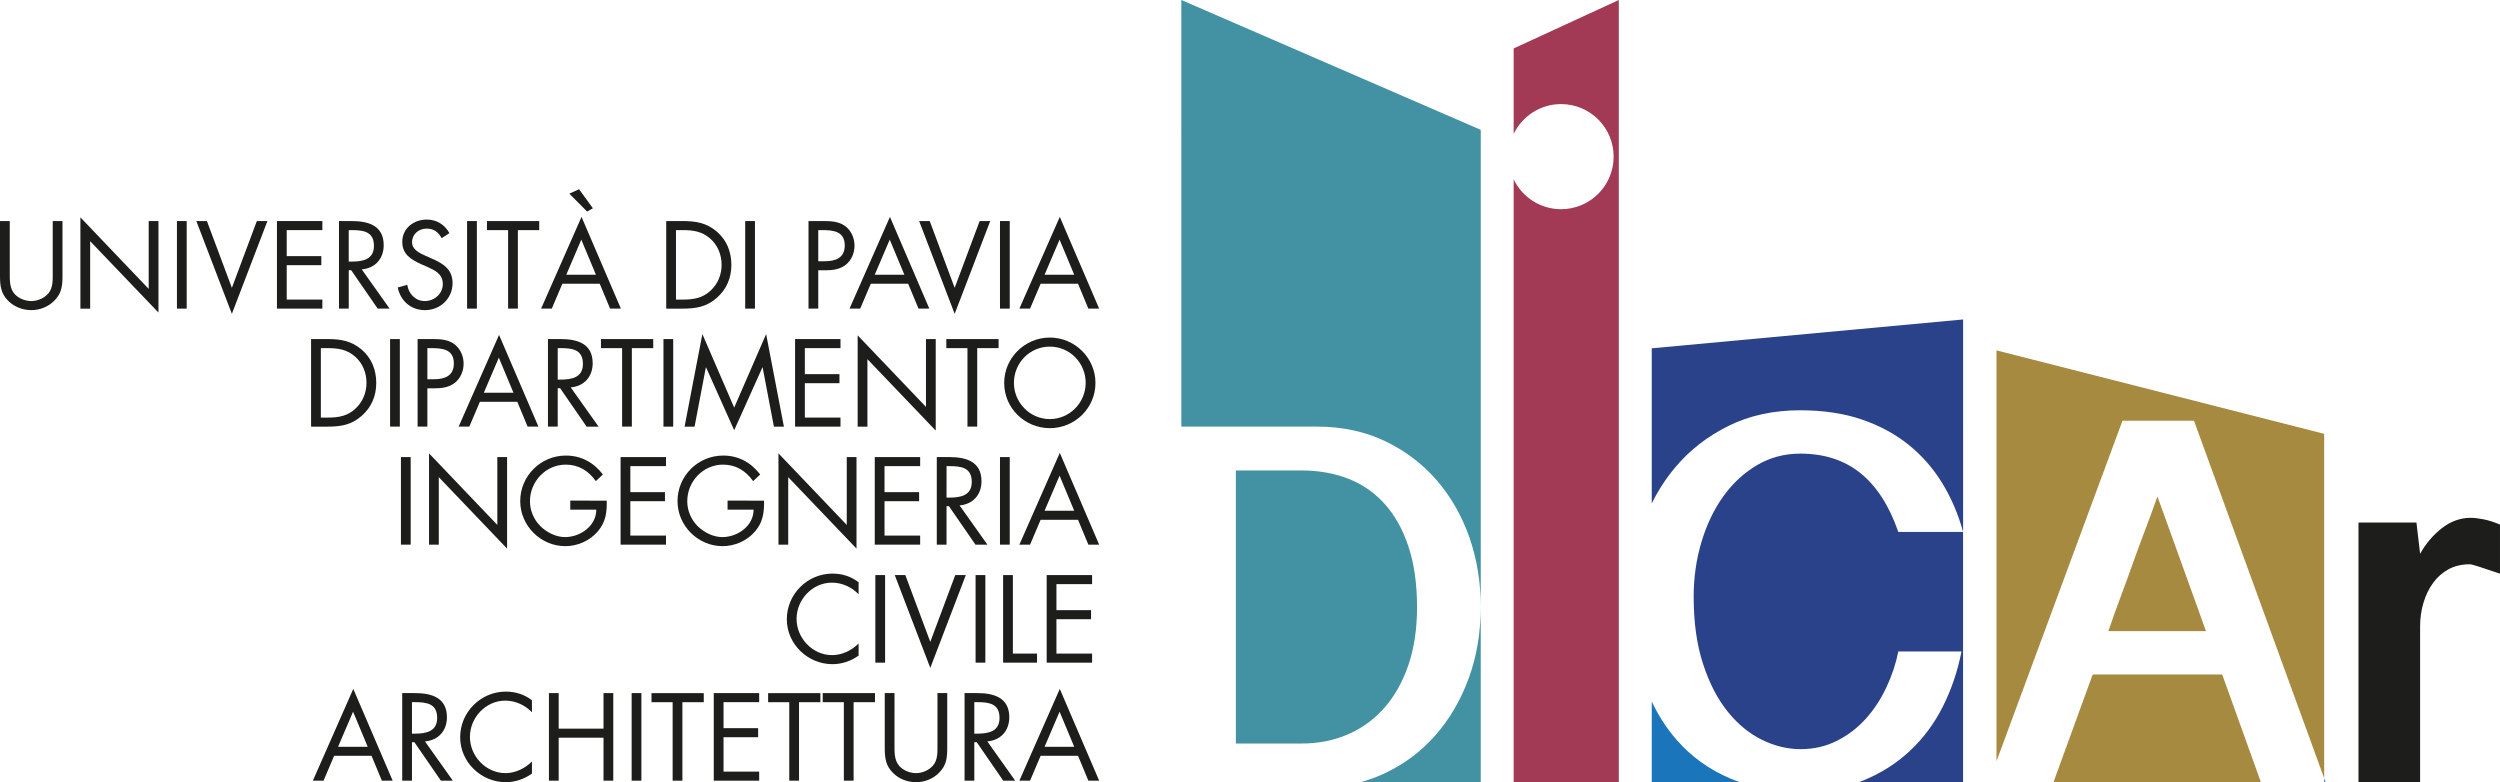 <?xml version="1.0" encoding="utf-8"?> <svg xmlns="http://www.w3.org/2000/svg" xmlns:xlink="http://www.w3.org/1999/xlink" version="1.1" id="Livello_1" x="0px" y="0px" width="270.619px" height="84.671px" viewBox="78.873 24.547 270.619 84.671" xml:space="preserve"> <g> <polygon fill="#1B75BB" points="330.461,109.198 330.61,109.198 330.461,108.792 "></polygon> <path fill="#1D1D1B" d="M347.737,80.768c-0.566-0.111-1.037-0.168-1.412-0.168c-1.13,0-2.174,0.377-3.136,1.129 c-0.961,0.754-1.744,1.678-2.345,2.77l-0.396-3.391h-6.275v28.09h6.671V92.354c0-0.904,0.12-1.761,0.367-2.571 c0.244-0.81,0.592-1.526,1.045-2.146c0.45-0.624,1.008-1.111,1.668-1.471c0.657-0.359,1.422-0.537,2.289-0.537 c0.146,0,0.508,0.094,1.072,0.281c0.565,0.189,1.301,0.436,2.205,0.736v-5.314C348.887,81.071,348.302,80.884,347.737,80.768z"></path> <path fill="#4292A3" d="M206.749,70.725h14.665c2.713,0,5.161,0.519,7.348,1.554c2.184,1.038,4.049,2.44,5.593,4.211 c1.546,1.772,2.731,3.835,3.562,6.188c0.827,2.355,1.243,4.871,1.243,7.545V38.603l-32.411-14.056V70.725z"></path> <path fill="#4292A3" d="M234.214,104.182c-1.565,1.771-3.438,3.156-5.623,4.154c-0.762,0.347-1.548,0.631-2.359,0.861h12.928 V90.222c0,2.788-0.434,5.37-1.3,7.742C236.991,100.34,235.776,102.412,234.214,104.182z"></path> <path fill="#4292A3" d="M228.731,79.061c-1.111-1.223-2.431-2.127-3.957-2.712c-1.525-0.583-3.192-0.877-5.002-0.877h-7.12v29.56 h7.12c1.81,0,3.477-0.33,5.002-0.99c1.526-0.657,2.846-1.619,3.957-2.881s1.979-2.807,2.599-4.635 c0.622-1.827,0.935-3.909,0.935-6.245c0-2.523-0.312-4.72-0.935-6.585C230.711,81.831,229.843,80.288,228.731,79.061z"></path> <path fill="#A23955" d="M242.724,39.044c0.918-1.911,2.87-3.23,5.132-3.23c3.144,0,5.69,2.547,5.69,5.69 c0,3.142-2.547,5.688-5.69,5.688c-2.262,0-4.214-1.318-5.132-3.228v65.253h11.381V24.547l-11.381,5.243V39.044z"></path> <path fill="#2A428A" d="M257.67,79.044c0.696-1.412,1.54-2.712,2.534-3.896c1.562-1.866,3.484-3.363,5.765-4.493 c2.279-1.132,4.868-1.696,7.771-1.696c2.487,0,4.698,0.33,6.641,0.988c1.939,0.66,3.637,1.573,5.088,2.741 c1.449,1.169,2.664,2.554,3.645,4.155c0.981,1.601,1.732,3.361,2.261,5.281V59.128L257.67,62.25V79.044L257.67,79.044z"></path> <path fill="#1B75BB" d="M260.372,104.646c-1.064-1.214-1.963-2.602-2.702-4.165v8.732h9.532c-0.341-0.118-0.679-0.248-1.007-0.385 C263.913,107.868,261.974,106.473,260.372,104.646z"></path> <path fill="#2A428A" d="M280.269,75.768c-1.753-1.414-3.931-2.119-6.529-2.119c-1.695,0-3.25,0.415-4.664,1.244 c-1.41,0.828-2.626,1.949-3.645,3.361c-1.017,1.413-1.809,3.063-2.373,4.945c-0.566,1.886-0.85,3.863-0.85,5.936 c0,2.789,0.34,5.219,1.019,7.29c0.677,2.071,1.562,3.786,2.655,5.142c1.092,1.359,2.326,2.374,3.701,3.052 c1.375,0.679,2.777,1.021,4.211,1.021c1.432,0,2.74-0.305,3.928-0.908c1.188-0.602,2.223-1.393,3.108-2.373 c0.886-0.979,1.63-2.109,2.231-3.392c0.604-1.278,1.035-2.579,1.301-3.899h6.839c-0.417,2.112-1.083,4.09-2.007,5.937 c-0.925,1.847-2.121,3.457-3.59,4.83c-1.469,1.374-3.194,2.46-5.172,3.251c-0.113,0.044-0.229,0.089-0.343,0.131h11.279v-27.09 h-7.009C283.384,79.301,282.019,77.181,280.269,75.768z"></path> <polygon fill="#A58A40" points="305.403,97.554 301.165,109.198 323.602,109.198 319.419,97.554 "></polygon> <polygon fill="#A58A40" points="294.988,62.475 294.988,106.95 308.626,70.089 316.367,70.089 330.461,108.792 330.461,71.51 "></polygon> <path fill="#A58A40" d="M311.055,81.985c-0.452,1.186-0.885,2.363-1.301,3.531c-0.413,1.169-0.848,2.356-1.3,3.562 c-0.453,1.205-0.904,2.468-1.355,3.786h10.568l-5.256-14.58C311.96,79.563,311.507,80.798,311.055,81.985z"></path> </g> <g> <path fill="#1D1D1B" d="M79.93,54.121c0,0.702-0.024,1.508,0.415,2.111c0.415,0.579,1.22,0.905,1.911,0.905 c0.679,0,1.421-0.314,1.86-0.842c0.503-0.604,0.465-1.434,0.465-2.174v-5.646h1.056v5.935c0,1.031-0.076,1.848-0.829,2.626 c-0.654,0.705-1.597,1.082-2.552,1.082c-0.893,0-1.811-0.34-2.452-0.967c-0.829-0.792-0.931-1.659-0.931-2.74v-5.935h1.056 L79.93,54.121L79.93,54.121z"></path> <path fill="#1D1D1B" d="M87.576,48.074l7.393,7.745v-7.342h1.057v9.906l-7.394-7.73v7.304h-1.055L87.576,48.074L87.576,48.074z"></path> <path fill="#1D1D1B" d="M99.082,57.955h-1.056v-9.479h1.056V57.955z"></path> <path fill="#1D1D1B" d="M103.973,55.705l2.703-7.229h1.144l-3.847,10.045l-3.848-10.045h1.145L103.973,55.705z"></path> <path fill="#1D1D1B" d="M108.852,48.476h4.916v0.98h-3.86v2.816h3.747v0.981h-3.747v3.721h3.86v0.98h-4.916V48.476z"></path> <path fill="#1D1D1B" d="M116.623,57.955h-1.056v-9.479h1.371c1.797,0,3.469,0.478,3.469,2.614c0,1.459-0.917,2.489-2.375,2.616 l3.017,4.249h-1.294l-2.867-4.161h-0.264V57.955L116.623,57.955z M116.623,52.864h0.326c1.195,0,2.402-0.226,2.402-1.699 c0-1.559-1.146-1.709-2.414-1.709h-0.315V52.864L116.623,52.864z"></path> <path fill="#1D1D1B" d="M126.682,50.324c-0.378-0.654-0.83-1.031-1.635-1.031c-0.843,0-1.571,0.604-1.571,1.471 c0,0.817,0.842,1.194,1.483,1.483l0.628,0.277c1.232,0.54,2.276,1.157,2.276,2.666c0,1.66-1.332,2.929-2.98,2.929 c-1.52,0-2.651-0.98-2.955-2.452l1.031-0.29c0.138,0.968,0.881,1.76,1.899,1.76c1.018,0,1.948-0.779,1.948-1.848 c0-1.106-0.867-1.483-1.748-1.886l-0.578-0.25c-1.106-0.503-2.062-1.069-2.062-2.426c0-1.471,1.244-2.414,2.653-2.414 c1.056,0,1.948,0.54,2.451,1.471L126.682,50.324z"></path> <path fill="#1D1D1B" d="M130.492,57.955h-1.057v-9.479h1.057V57.955z"></path> <path fill="#1D1D1B" d="M134.931,57.955h-1.057v-8.499h-2.288v-0.98h5.657v0.98h-2.313L134.931,57.955L134.931,57.955z"></path> <path fill="#1D1D1B" d="M139.747,55.264l-1.144,2.691h-1.156l4.375-9.932l4.262,9.932h-1.17l-1.119-2.691H139.747z M141.796,50.487 l-1.623,3.798h3.207L141.796,50.487z M141.557,45.031l1.496,2.063l-0.628,0.352l-1.924-1.937L141.557,45.031z"></path> <path fill="#1D1D1B" d="M150.989,48.476h1.786c1.42,0,2.577,0.188,3.696,1.145c1.081,0.93,1.571,2.199,1.571,3.608 c0,1.382-0.502,2.602-1.547,3.533c-1.131,1.006-2.263,1.194-3.746,1.194h-1.76V48.476z M152.812,56.975 c1.157,0,2.125-0.163,2.993-0.98c0.778-0.729,1.181-1.724,1.181-2.779c0-1.081-0.414-2.124-1.232-2.842 c-0.867-0.767-1.823-0.918-2.942-0.918h-0.766v7.518L152.812,56.975L152.812,56.975z"></path> <path fill="#1D1D1B" d="M160.595,57.955h-1.056v-9.479h1.056V57.955z"></path> <path fill="#1D1D1B" d="M167.448,57.955h-1.056v-9.479h1.56c0.817,0,1.659,0.024,2.351,0.502c0.704,0.49,1.069,1.32,1.069,2.162 c0,0.768-0.315,1.546-0.907,2.038c-0.641,0.528-1.458,0.628-2.25,0.628h-0.767L167.448,57.955L167.448,57.955L167.448,57.955z M167.448,52.826h0.704c1.17,0,2.163-0.352,2.163-1.71c0-1.546-1.245-1.66-2.478-1.66h-0.389V52.826z"></path> <path fill="#1D1D1B" d="M173.134,55.264l-1.146,2.691h-1.156l4.375-9.932l4.263,9.932H178.3l-1.12-2.691H173.134z M175.184,50.487 l-1.622,3.798h3.206L175.184,50.487z"></path> <path fill="#1D1D1B" d="M182.214,55.705l2.704-7.229h1.144l-3.848,10.045l-3.846-10.045h1.145L182.214,55.705z"></path> <path fill="#1D1D1B" d="M188.175,57.955h-1.056v-9.479h1.056V57.955z"></path> <path fill="#1D1D1B" d="M191.519,55.264l-1.145,2.691h-1.156l4.375-9.932l4.262,9.932h-1.17l-1.118-2.691H191.519z M193.569,50.487 l-1.622,3.798h3.206L193.569,50.487z"></path> <path fill="#1D1D1B" d="M112.547,61.25h1.786c1.42,0,2.578,0.19,3.696,1.145c1.081,0.931,1.572,2.2,1.572,3.609 c0,1.383-0.503,2.602-1.546,3.533c-1.132,1.004-2.263,1.194-3.748,1.194h-1.76V61.25z M114.371,69.749 c1.157,0,2.125-0.164,2.992-0.98c0.779-0.729,1.182-1.722,1.182-2.777c0-1.082-0.414-2.125-1.231-2.841 c-0.867-0.768-1.824-0.918-2.942-0.918h-0.767v7.517H114.371L114.371,69.749z"></path> <path fill="#1D1D1B" d="M122.155,70.729h-1.056V61.25h1.056V70.729z"></path> <path fill="#1D1D1B" d="M125.134,70.729h-1.056V61.25h1.559c0.817,0,1.659,0.025,2.352,0.503c0.704,0.49,1.068,1.32,1.068,2.163 c0,0.767-0.315,1.545-0.906,2.037c-0.641,0.528-1.458,0.629-2.25,0.629h-0.767V70.729z M125.134,65.6h0.704 c1.17,0,2.163-0.354,2.163-1.709c0-1.547-1.245-1.66-2.477-1.66h-0.39V65.6z"></path> <path fill="#1D1D1B" d="M130.821,68.038l-1.145,2.691h-1.157l4.375-9.932l4.263,9.932h-1.17l-1.119-2.691H130.821z M132.87,63.262 l-1.622,3.797h3.205L132.87,63.262z"></path> <path fill="#1D1D1B" d="M139.245,70.729h-1.057V61.25h1.371c1.797,0,3.47,0.478,3.47,2.616c0,1.458-0.918,2.488-2.376,2.615 l3.016,4.249h-1.295l-2.867-4.161h-0.264L139.245,70.729L139.245,70.729z M139.245,65.637h0.327c1.195,0,2.401-0.226,2.401-1.697 c0-1.561-1.144-1.71-2.413-1.71h-0.314L139.245,65.637L139.245,65.637z"></path> <path fill="#1D1D1B" d="M147.27,70.729h-1.056v-8.498h-2.288V61.25h5.657v0.981h-2.313V70.729L147.27,70.729z"></path> <path fill="#1D1D1B" d="M151.746,70.729h-1.055V61.25h1.055V70.729z"></path> <path fill="#1D1D1B" d="M154.903,60.71l3.444,7.958l3.458-7.958l1.923,10.02h-1.082l-1.219-6.411h-0.025l-3.055,6.802l-3.043-6.802 h-0.025l-1.22,6.411h-1.082L154.903,60.71z"></path> <path fill="#1D1D1B" d="M164.938,61.25h4.916v0.981h-3.859v2.816h3.747v0.98h-3.747v3.722h3.859v0.98h-4.916V61.25z"></path> <path fill="#1D1D1B" d="M171.715,60.848l7.392,7.744V61.25h1.056v9.907l-7.394-7.732v7.304h-1.056v-9.881H171.715L171.715,60.848z"></path> <path fill="#1D1D1B" d="M184.654,70.729h-1.056v-8.498h-2.288V61.25h5.658v0.981h-2.314V70.729L184.654,70.729z"></path> <path fill="#1D1D1B" d="M197.454,66.003c0,2.729-2.238,4.891-4.941,4.891c-2.703,0-4.94-2.162-4.94-4.891 c0-2.716,2.238-4.916,4.94-4.916C195.215,61.087,197.454,63.287,197.454,66.003z M188.627,65.99c0,2.139,1.735,3.922,3.885,3.922 s3.883-1.783,3.883-3.922c0-2.148-1.71-3.922-3.883-3.922C190.337,62.067,188.627,63.84,188.627,65.99z"></path> <path fill="#1D1D1B" d="M123.328,83.504h-1.056v-9.479h1.056V83.504z"></path> <path fill="#1D1D1B" d="M125.315,73.623l7.392,7.745v-7.342h1.057v9.906l-7.393-7.732v7.304h-1.056V73.623z"></path> <path fill="#1D1D1B" d="M144.552,78.74c0.027,1.28-0.112,2.338-0.98,3.344c-0.868,1.005-2.187,1.583-3.508,1.583 c-2.665,0-4.878-2.213-4.878-4.877c0-2.718,2.213-4.93,4.94-4.93c1.66,0,3.006,0.742,4.011,2.049l-0.767,0.719 c-0.792-1.12-1.86-1.786-3.256-1.786c-2.163,0-3.873,1.823-3.873,3.96c0,1.006,0.403,1.961,1.107,2.678 c0.691,0.691,1.697,1.207,2.69,1.207c1.647,0,3.382-1.207,3.382-2.967h-2.817v-0.981L144.552,78.74L144.552,78.74z"></path> <path fill="#1D1D1B" d="M146.05,74.024h4.915v0.98h-3.859v2.816h3.747v0.98h-3.747v3.722h3.859v0.982h-4.915V74.024z"></path> <path fill="#1D1D1B" d="M161.579,78.74c0.024,1.28-0.114,2.338-0.981,3.344c-0.868,1.005-2.188,1.583-3.508,1.583 c-2.666,0-4.878-2.213-4.878-4.877c0-2.718,2.212-4.93,4.94-4.93c1.66,0,3.005,0.742,4.011,2.049l-0.766,0.719 c-0.794-1.12-1.861-1.786-3.257-1.786c-2.163,0-3.873,1.823-3.873,3.96c0,1.006,0.403,1.961,1.107,2.678 c0.691,0.691,1.697,1.207,2.69,1.207c1.646,0,3.382-1.207,3.382-2.967h-2.816v-0.981L161.579,78.74L161.579,78.74z"></path> <path fill="#1D1D1B" d="M163.14,73.623l7.392,7.745v-7.342h1.056v9.906l-7.392-7.732v7.304h-1.056V73.623z"></path> <path fill="#1D1D1B" d="M173.564,74.024h4.915v0.98h-3.859v2.816h3.746v0.98h-3.746v3.722h3.859v0.982h-4.915V74.024z"></path> <path fill="#1D1D1B" d="M181.334,83.504h-1.056v-9.479h1.37c1.797,0,3.47,0.479,3.47,2.615c0,1.459-0.918,2.49-2.377,2.615 l3.018,4.25h-1.295l-2.867-4.16h-0.264L181.334,83.504L181.334,83.504z M181.334,78.411h0.327c1.196,0,2.402-0.225,2.402-1.697 c0-1.559-1.145-1.709-2.414-1.709h-0.314L181.334,78.411L181.334,78.411z"></path> <path fill="#1D1D1B" d="M188.175,83.504h-1.056v-9.479h1.056V83.504z"></path> <path fill="#1D1D1B" d="M191.519,80.813l-1.145,2.69h-1.156l4.375-9.933l4.262,9.933h-1.17l-1.118-2.69H191.519z M193.569,76.036 l-1.622,3.797h3.206L193.569,76.036z"></path> <path fill="#1D1D1B" d="M171.815,88.873c-0.754-0.779-1.798-1.257-2.892-1.257c-2.113,0-3.823,1.836-3.823,3.923 s1.724,3.923,3.848,3.923c1.068,0,2.112-0.503,2.866-1.258v1.308c-0.816,0.591-1.823,0.93-2.829,0.93 c-2.678,0-4.941-2.173-4.941-4.866c0-2.715,2.226-4.938,4.941-4.938c1.056,0,1.987,0.3,2.829,0.93L171.815,88.873L171.815,88.873z"></path> <path fill="#1D1D1B" d="M174.683,96.278h-1.056v-9.48h1.056V96.278z"></path> <path fill="#1D1D1B" d="M179.574,94.027l2.702-7.229h1.146l-3.847,10.047l-3.847-10.047h1.145L179.574,94.027z"></path> <path fill="#1D1D1B" d="M185.535,96.278h-1.057v-9.48h1.057V96.278z"></path> <path fill="#1D1D1B" d="M188.514,95.296h2.616v0.982h-3.672v-9.48h1.056V95.296z"></path> <path fill="#1D1D1B" d="M192.174,86.798h4.916v0.98h-3.86v2.817h3.747v0.979h-3.747v3.723h3.86v0.982h-4.916V86.798z"></path> <path fill="#1D1D1B" d="M115.042,106.36l-1.145,2.691h-1.157l4.375-9.932l4.262,9.932h-1.169l-1.119-2.691H115.042z M117.092,101.587l-1.621,3.796h3.205L117.092,101.587z"></path> <path fill="#1D1D1B" d="M123.467,109.052h-1.056v-9.479h1.369c1.799,0,3.471,0.477,3.471,2.615c0,1.457-0.917,2.489-2.377,2.615 l3.018,4.25h-1.295l-2.866-4.162h-0.264L123.467,109.052L123.467,109.052z M123.467,103.962h0.327c1.195,0,2.401-0.227,2.401-1.699 c0-1.558-1.145-1.709-2.415-1.709h-0.313V103.962L123.467,103.962z"></path> <path fill="#1D1D1B" d="M136.455,101.647c-0.754-0.781-1.797-1.259-2.892-1.259c-2.111,0-3.822,1.837-3.822,3.924 s1.722,3.923,3.846,3.923c1.068,0,2.113-0.504,2.867-1.257v1.306c-0.817,0.593-1.823,0.932-2.829,0.932 c-2.677,0-4.94-2.174-4.94-4.865c0-2.716,2.224-4.94,4.94-4.94c1.056,0,1.987,0.304,2.829,0.932L136.455,101.647L136.455,101.647z"></path> <path fill="#1D1D1B" d="M144.202,103.42v-3.847h1.056v9.479h-1.056v-4.65h-4.853v4.65h-1.056v-9.479h1.056v3.847H144.202z"></path> <path fill="#1D1D1B" d="M148.302,109.052h-1.056v-9.479h1.056V109.052z"></path> <path fill="#1D1D1B" d="M152.74,109.052h-1.056v-8.496h-2.288v-0.982h5.657v0.982h-2.313V109.052z"></path> <path fill="#1D1D1B" d="M156.136,99.573h4.916v0.98h-3.859v2.816h3.746v0.98h-3.746v3.723h3.859v0.98h-4.916V99.573z"></path> <path fill="#1D1D1B" d="M165.365,109.052h-1.056v-8.496h-2.288v-0.982h5.658v0.982h-2.313V109.052z"></path> <path fill="#1D1D1B" d="M171.275,109.052h-1.057v-8.496h-2.288v-0.982h5.658v0.982h-2.314V109.052L171.275,109.052z"></path> <path fill="#1D1D1B" d="M175.701,105.219c0,0.702-0.025,1.509,0.416,2.112c0.415,0.579,1.22,0.906,1.91,0.906 c0.679,0,1.42-0.315,1.86-0.844c0.503-0.604,0.464-1.434,0.464-2.173v-5.647h1.058v5.936c0,1.031-0.076,1.848-0.83,2.627 c-0.654,0.704-1.596,1.082-2.553,1.082c-0.892,0-1.81-0.34-2.451-0.969c-0.828-0.791-0.931-1.658-0.931-2.74v-5.936h1.056 L175.701,105.219L175.701,105.219z"></path> <path fill="#1D1D1B" d="M184.34,109.052h-1.056v-9.479h1.37c1.798,0,3.471,0.477,3.471,2.615c0,1.457-0.918,2.489-2.377,2.615 l3.018,4.25h-1.296l-2.867-4.162h-0.263L184.34,109.052L184.34,109.052z M184.34,103.962h0.327c1.195,0,2.402-0.227,2.402-1.699 c0-1.558-1.145-1.709-2.414-1.709h-0.314L184.34,103.962L184.34,103.962z"></path> <path fill="#1D1D1B" d="M191.52,106.36l-1.146,2.691h-1.156l4.375-9.932l4.262,9.932h-1.17l-1.119-2.691H191.52z M193.57,101.587 l-1.622,3.796h3.206L193.57,101.587z"></path> </g> </svg> 